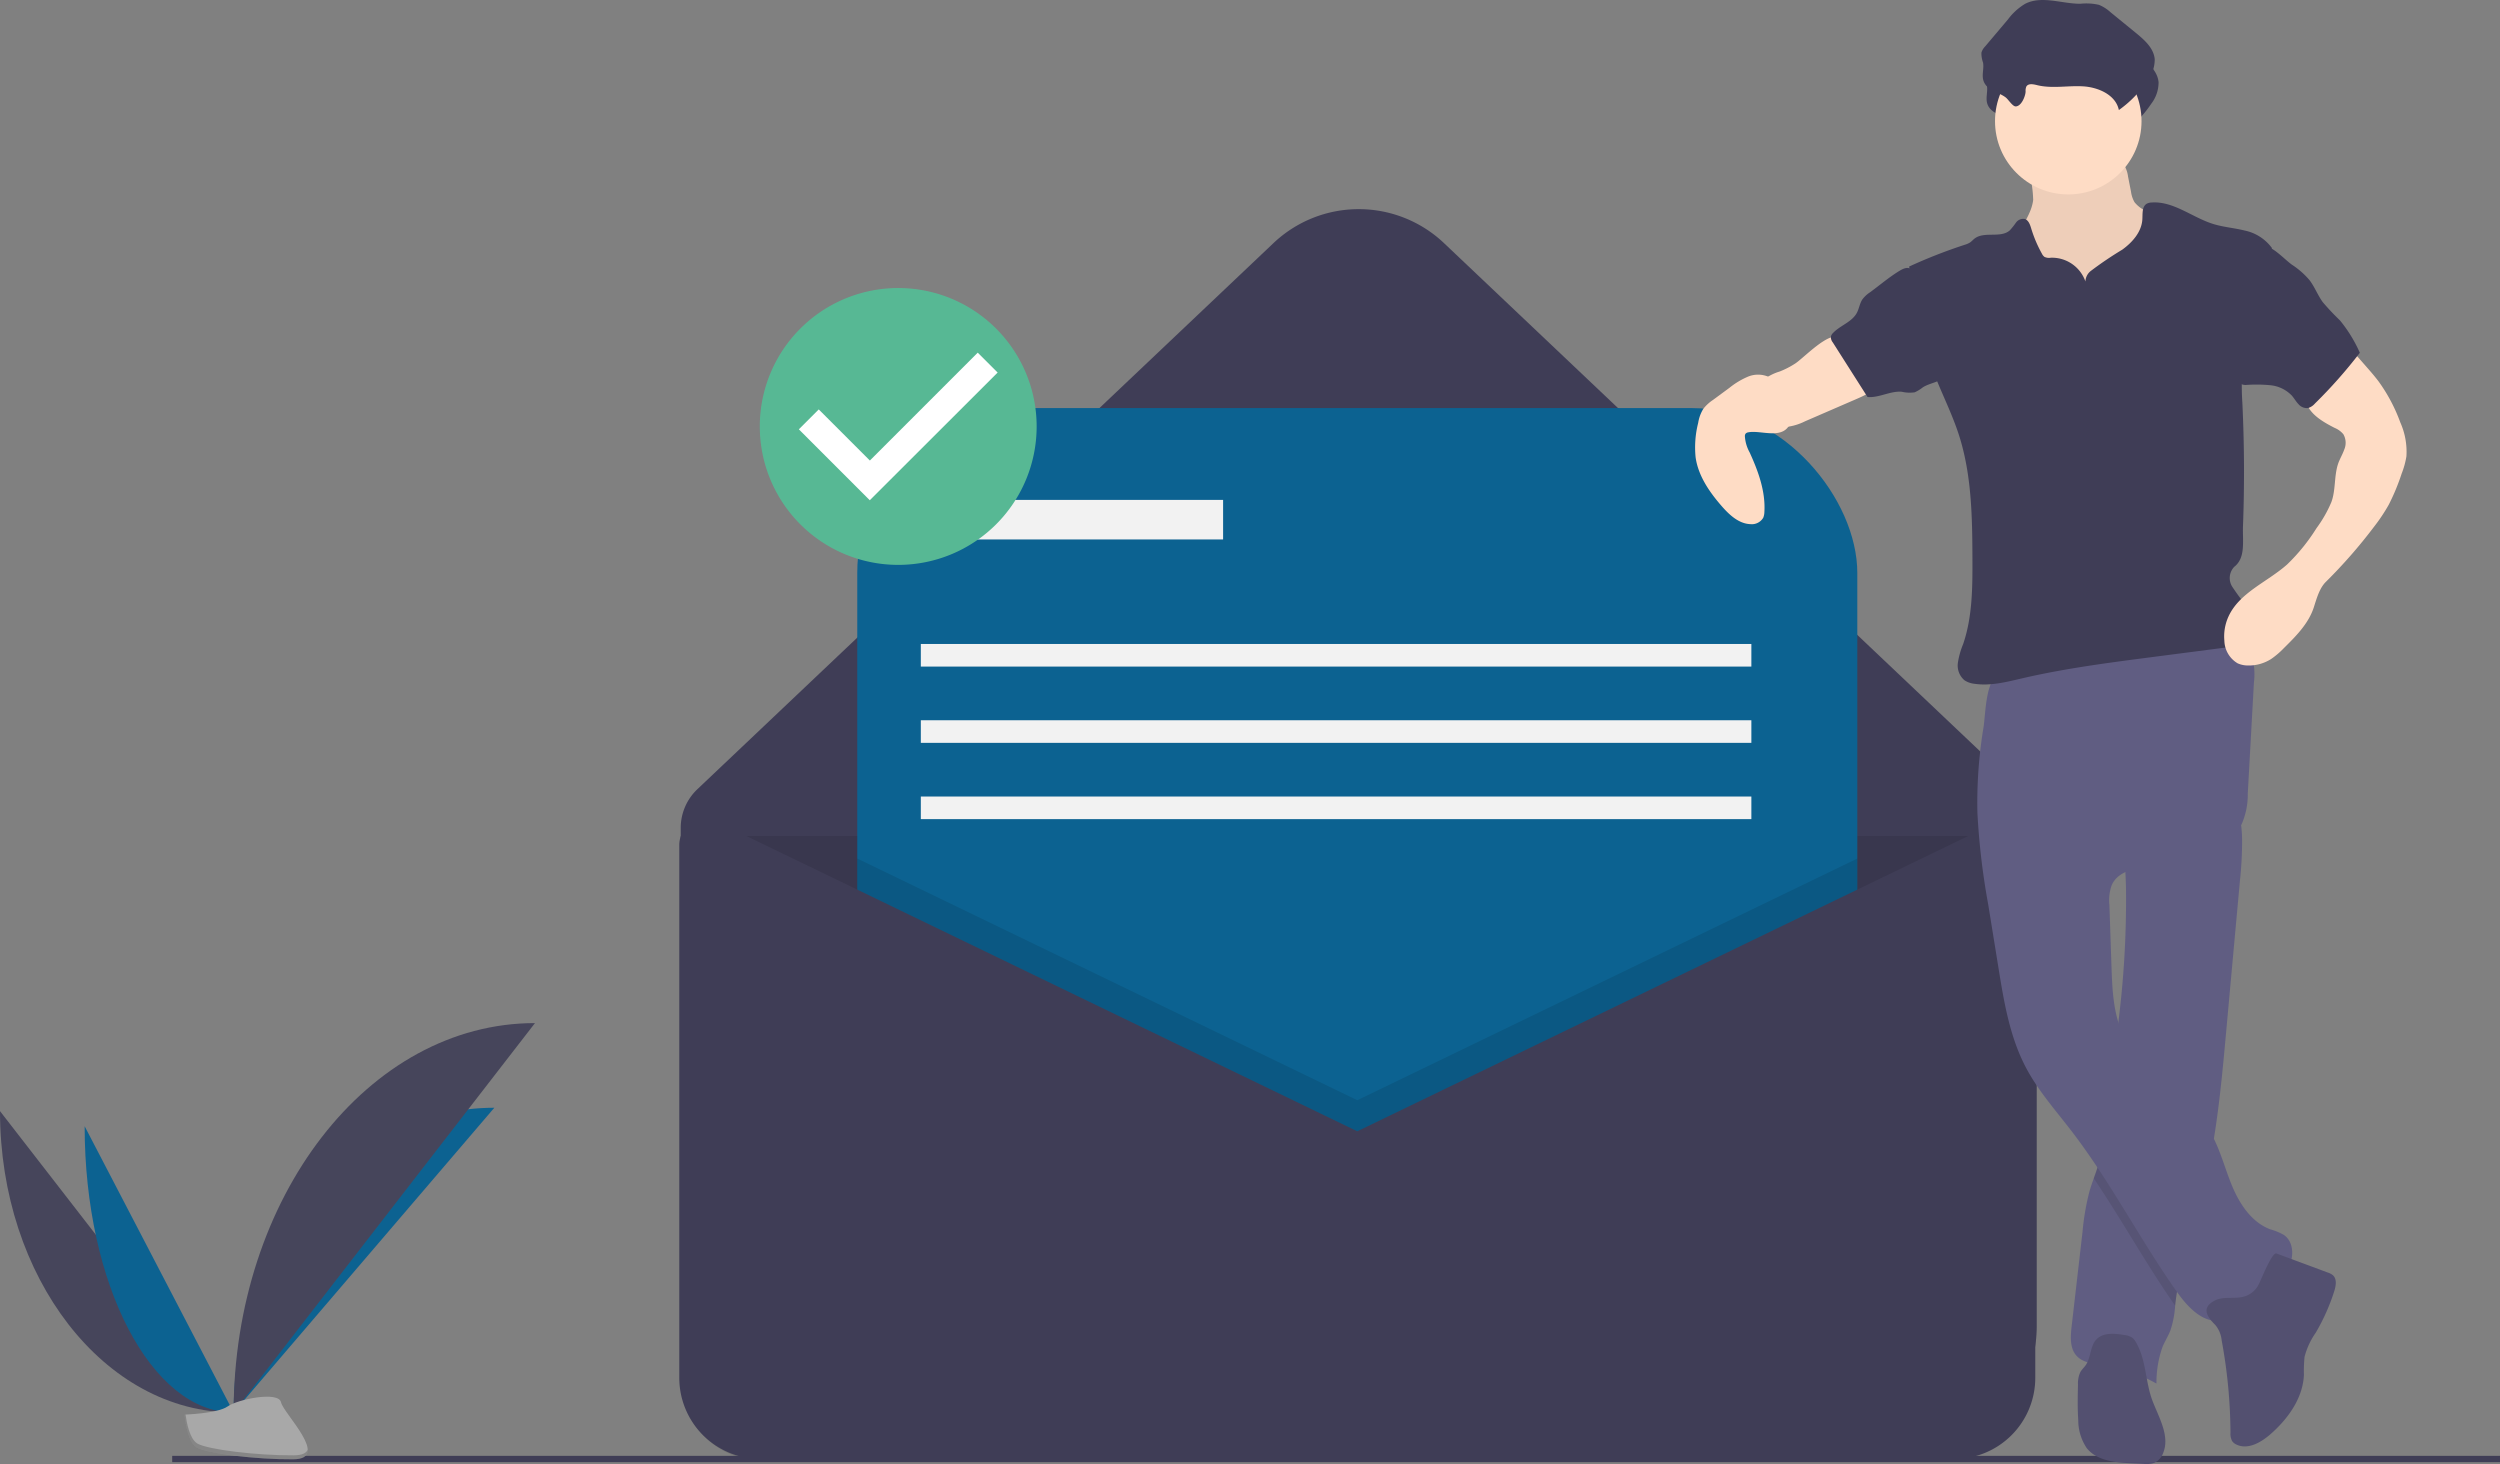 <svg xmlns="http://www.w3.org/2000/svg" width="396.904" height="232.445" viewBox="0 0 396.904 232.445"><rect x="0" y="0" width="396.904" height="232.445" fill="#808080" stroke="none"/><defs><style>.a{fill:#3f3d56;}.b{opacity:0.1;}.c{fill:none;stroke:#3f3d56;stroke-miterlimit:10;}.d{fill:#0c6291;}.e{fill:#f2f2f2;}.f{fill:#46455b;}.g{fill:#a8a8a8;}.h{opacity:0.2;}.i{fill:#eeceb9;}.j{fill:#605d82;}.k{fill:#535070;}.l{fill:#fedcc5;}.m{fill:#fff;}.n{fill:#57b894;}</style></defs><g transform="translate(0 -92.035)"><path class="a" d="M434.894,364.725H262.3a21.341,21.341,0,0,1-21.341-21.341h0V264.307a8.453,8.453,0,0,1,2.639-6.136l91.46-86.7a19.684,19.684,0,0,1,27.084,0l87.2,82.661a22.1,22.1,0,0,1,6.9,16.038v73.209a21.341,21.341,0,0,1-21.341,21.341Z" transform="translate(-132.886 -40.834)"/><path class="b" d="M240.954,387.992H454.441v86.232a12.887,12.887,0,0,1-12.886,12.887H253.84a12.887,12.887,0,0,1-12.886-12.887h0V387.992Z" transform="translate(-132.886 -163.22)"/><path class="c" d="M240.454,376.492" transform="translate(-132.61 -156.878)"/><rect class="d" width="158.77" height="158.77" rx="26.181" transform="translate(136.1 156.824)"/><path class="b" d="M462.224,395.942V483.2H303.454V395.942l79.385,38.369Z" transform="translate(-167.354 -167.604)"/><path class="a" d="M348.094,431.531,246.377,382.368a4.127,4.127,0,0,0-5.923,3.715v84.587a12.887,12.887,0,0,0,12.886,12.887H442.848a12.887,12.887,0,0,0,12.886-12.887h0V387.532A5.036,5.036,0,0,0,448.507,383Z" transform="translate(-132.61 -159.891)"/><rect class="e" width="44.402" height="6.279" transform="translate(149.779 171.4)"/><rect class="e" width="131.859" height="3.588" transform="translate(146.191 194.274)"/><rect class="e" width="131.859" height="3.588" transform="translate(146.191 206.383)"/><rect class="e" width="131.859" height="3.588" transform="translate(146.191 218.493)"/><line class="c" x2="369.565" transform="translate(27.338 323.667)"/><path class="f" d="M0,485.353c0,26.444,16.59,47.842,37.091,47.842" transform="translate(0 -216.914)"/><path class="d" d="M82.7,532.534c0-26.741,18.513-48.379,41.391-48.379" transform="translate(-45.608 -216.253)"/><path class="d" d="M29.964,490.7c0,25.119,10.578,45.444,23.652,45.444" transform="translate(-16.525 -219.862)"/><path class="f" d="M82.7,516.009c0-34.169,21.4-61.818,47.842-61.818" transform="translate(-45.608 -199.728)"/><path class="g" d="M65.3,589.28s5.26-.162,6.845-1.291,8.091-2.477,8.485-.666,7.9,9,1.966,9.052-13.8-.925-15.381-1.889S65.3,589.28,65.3,589.28Z" transform="translate(-36.014 -272.662)"/><path class="h" d="M82.7,599.232c-5.939.048-13.8-.925-15.381-1.889-1.2-.734-1.685-3.368-1.846-4.583l-.175.007s.333,4.242,1.915,5.206,9.442,1.937,15.381,1.889c1.714-.013,2.306-.623,2.274-1.527C84.634,598.88,83.98,599.221,82.7,599.232Z" transform="translate(-36.014 -276.149)"/><path class="i" d="M715.931,153.532c-.269,2.4-2.1,4.336-2.78,6.655-1.022,3.491.744,7.237,3.161,9.955a22.047,22.047,0,0,0,15.354,7.29,6.547,6.547,0,0,0,2.539-.277,5.436,5.436,0,0,0,1.931-1.32,12.347,12.347,0,0,0,3.186-6.908,36.769,36.769,0,0,0,.086-7.721,4.357,4.357,0,0,0-.285-1.557,3.993,3.993,0,0,0-1-1.232,23.339,23.339,0,0,0-4.3-3.124,4.945,4.945,0,0,1-1.8-1.379,4.464,4.464,0,0,1-.557-1.651l-.475-2.421a4.764,4.764,0,0,0-.7-1.963c-.84-1.132-2.445-1.286-3.854-1.342l-5.16-.2c-1.605-.063-3.72-.523-5.287-.208-1.463.295-.977,1.643-.711,2.87A20.751,20.751,0,0,1,715.931,153.532Z" transform="translate(-393.139 -29.772)"/><path class="j" d="M759.891,389.162q-1.1,12.024-2.193,24.044c-.572,6.306-1.155,12.638-2.278,18.863-.388,2.145-.842,4.279-1.381,6.395-1.5,5.874-3.674,11.616-4.375,17.638-.022.174-.041.351-.059.528a15.333,15.333,0,0,1-.749,3.914c-.351.919-.89,1.758-1.27,2.666a17.007,17.007,0,0,0-.949,5.793,24.983,24.983,0,0,0-8.6-2.939c-1.459-.218-3.083-.373-4.076-1.462-1.1-1.2-.978-3.046-.794-4.663q.87-7.532,1.735-15.057a39.243,39.243,0,0,1,1.1-6.395c.2-.7.44-1.384.683-2.071.336-.945.676-1.89.931-2.861a34.524,34.524,0,0,0,.768-4.767c.594-5.051,1.311-10.091,1.938-15.138l.033-.266A154.821,154.821,0,0,0,741.8,390.34c-.029-1.141-.078-2.282-.151-3.426-.1-1.658-.255-2.537,1.119-3.574a25.858,25.858,0,0,1,5.25-2.7c.934-.406,11.221-4.058,11.461-3.256a20.043,20.043,0,0,1,.753,5.25A58.4,58.4,0,0,1,759.891,389.162Z" transform="translate(-404.274 -157.309)"/><path class="b" d="M759.891,476.471c-.388,2.145-.842,4.279-1.381,6.395-1.5,5.875-3.674,11.616-4.375,17.638-.023.174-.041.351-.059.528-4.585-6.55-8.448-13.595-12.923-20.214.336-.945.676-1.89.931-2.861a34.46,34.46,0,0,0,.768-4.767c.595-5.051,1.311-10.091,1.938-15.138l.033-.266a15.7,15.7,0,0,0,1.119,3.105c3.006,6.107,10.146,9.193,13.639,15.038Q759.741,476.2,759.891,476.471Z" transform="translate(-408.745 -201.71)"/><path class="j" d="M699.946,343.174a113.637,113.637,0,0,0,1.718,14.589l1.614,9.981c.884,5.463,1.8,11.037,4.389,15.929,1.933,3.66,4.72,6.783,7.24,10.067,6.2,8.073,10.851,17.217,16.726,25.526,1.708,2.415,4.149,5.027,7.063,4.523,1.913-.331,3.3-1.924,4.806-3.152,1.773-1.448,3.909-2.507,5.3-4.322s1.668-4.831-.221-6.122a9.972,9.972,0,0,0-2.163-.885c-2.93-1.114-4.825-3.975-6.032-6.867s-1.937-6-3.545-8.693c-3.493-5.844-10.634-8.931-13.64-15.04-1.684-3.422-1.844-7.365-1.973-11.177l-.328-9.715a7.094,7.094,0,0,1,.368-3.139c1.15-2.586,4.622-2.827,7.433-3.155a25.428,25.428,0,0,0,9.109-2.874,9.5,9.5,0,0,0,4.067-3.613,11.632,11.632,0,0,0,.992-4.895l.974-17.607a11.027,11.027,0,0,0-.374-4.5c-1.341-3.566-5.843-4.731-9.649-4.561-7.082.317-13.619,3.363-20.3,5.42A51.607,51.607,0,0,1,708.5,320.2c-1.5.3-3.312.176-4.742.658-2.542.857-2.477,6.415-2.838,8.721A73.47,73.47,0,0,0,699.946,343.174Z" transform="translate(-386.009 -122.112)"/><path class="k" d="M782.489,547.106a4.5,4.5,0,0,1,.991,2.424,82.82,82.82,0,0,1,1.4,14.662,2.394,2.394,0,0,0,.264,1.328,1.67,1.67,0,0,0,.69.554c1.805.86,3.9-.339,5.4-1.656,2.788-2.443,5.147-5.721,5.305-9.423a21.88,21.88,0,0,1,.1-2.858,11.927,11.927,0,0,1,1.777-3.829,32.33,32.33,0,0,0,2.935-6.58c.274-.863.457-1.949-.219-2.551a2.469,2.469,0,0,0-.8-.418l-8.153-3.027c-.707-.262-2.465,4.254-2.744,4.747a3.73,3.73,0,0,1-2.73,2.172c-1.4.285-3.062-.124-4.366.574C780.135,544.406,781.24,545.847,782.489,547.106Z" transform="translate(-430.764 -244.693)"/><path class="k" d="M744.76,565.589a2.5,2.5,0,0,0-.621-.787,2.8,2.8,0,0,0-1.252-.425c-1.552-.264-3.392-.437-4.463.717-1,1.081-.832,2.844-1.672,4.058-.266.384-.626.7-.856,1.107a4.171,4.171,0,0,0-.376,1.986c-.044,1.881-.087,3.767.043,5.644a7.894,7.894,0,0,0,1.358,4.454c1.58,1.978,4.428,2.263,6.956,2.391l2.047.1a4,4,0,0,0,1.678-.154,2.761,2.761,0,0,0,1.447-1.593c1.066-2.649-.622-5.5-1.662-8.163C746.194,571.874,746.408,568.479,744.76,565.589Z" transform="translate(-405.615 -260.389)"/><path class="a" d="M709.734,114.728a1.69,1.69,0,0,1,.115-.789c.3-.53,1.083-.386,1.674-.237,2.376.6,4.879.057,7.325.2s5.2,1.363,5.693,3.763a17.866,17.866,0,0,0,4.516-4.64,5.569,5.569,0,0,0,1.178-3.4c-.133-1.757-1.608-3.072-2.973-4.186l-4.07-3.322a6.124,6.124,0,0,0-1.822-1.158,9.086,9.086,0,0,0-2.957-.168c-2.962,0-6.121-1.346-8.755.008a9.449,9.449,0,0,0-2.727,2.481l-3.632,4.3a2.291,2.291,0,0,0-.58.985,4.362,4.362,0,0,0,.26,1.569c.171.961-.242,1.986.076,2.908.528,1.531,2.387,1.748,3.524,2.626.423.327,1.088,1.436,1.592,1.422C709.081,117.063,709.711,115.436,709.734,114.728Z" transform="translate(-387.535 -4.5)"/><circle class="l" cx="11.63" cy="11.63" r="11.63" transform="translate(316.732 99.641)"/><path class="a" d="M703.792,176.236a5.633,5.633,0,0,0-5.485-3.774,1.672,1.672,0,0,1-1.012-.128,1.391,1.391,0,0,1-.416-.52,20.349,20.349,0,0,1-1.7-4.009c-.185-.616-.439-1.341-1.062-1.5a1.435,1.435,0,0,0-1.354.589,11.915,11.915,0,0,1-.967,1.216c-1.463,1.308-4.056.116-5.609,1.315-.253.2-.463.447-.729.626a3.417,3.417,0,0,1-.854.366,81.9,81.9,0,0,0-8.8,3.448c1.033,6.219,2.091,12.547,4.512,18.368,1.152,2.77,2.457,5.483,3.38,8.339,2.044,6.325,2.134,13.094,2.157,19.741.016,4.55-.007,9.2-1.479,13.5a12.751,12.751,0,0,0-.832,2.966,3.074,3.074,0,0,0,1.041,2.765,3.556,3.556,0,0,0,1.606.564c2.551.374,5.122-.3,7.633-.886,6.731-1.559,13.6-2.451,20.448-3.341l11.481-1.491a6.653,6.653,0,0,0,2.376-.614c2.1-1.15,2.3-4.311,1-6.319a34.365,34.365,0,0,1-2.034-2.774,2.577,2.577,0,0,1,.335-3.156c1.84-1.438,1.291-4.107,1.379-6.441q.368-9.79-.1-19.588a39,39,0,0,1-.065-4.063,35.977,35.977,0,0,1,1.267-6.779l3.488-13.737a7.157,7.157,0,0,0-4.309-2.769c-1.653-.415-3.375-.537-5-1.041-3.335-1.033-6.3-3.656-9.788-3.412a1.782,1.782,0,0,0-.758.185c-.785.445-.661,1.577-.711,2.478-.111,1.994-1.578,3.662-3.2,4.83a56.956,56.956,0,0,0-4.958,3.353A2.215,2.215,0,0,0,703.792,176.236Z" transform="translate(-372.706 -39.512)"/><path class="l" d="M627.852,215.435a13.751,13.751,0,0,1-2.446,1.259,8.036,8.036,0,0,0-2.343,1.137,3.664,3.664,0,0,0-.815,1.007,4.477,4.477,0,0,0,4.128,6.671,8.986,8.986,0,0,0,3.053-.91l8.2-3.554c1.388-.6,2.888-1.307,3.544-2.67a.617.617,0,0,0,.08-.424.7.7,0,0,0-.337-.354,18.342,18.342,0,0,1-4.776-4.5c-.336-.457-.748-1.536-1.224-1.81C633.183,210.282,629.242,214.533,627.852,215.435Z" transform="translate(-342.85 -65.681)"/><path class="l" d="M806.9,214.224l3.025,3.455c.649.742,1.3,1.485,1.891,2.273a26.528,26.528,0,0,1,3.464,6.526,11.4,11.4,0,0,1,.973,5.394,13.2,13.2,0,0,1-.756,2.743,34.162,34.162,0,0,1-2.055,4.95,28.218,28.218,0,0,1-2.313,3.466,80.9,80.9,0,0,1-7.666,8.769c-1.034,1.023-1.467,2.678-1.918,4.062-.83,2.552-2.805,4.539-4.716,6.424a13.129,13.129,0,0,1-2.025,1.742,6.6,6.6,0,0,1-3.685,1.049,4.044,4.044,0,0,1-1.66-.344,4.29,4.29,0,0,1-2.107-3.573,7.594,7.594,0,0,1,.636-3.821c1.735-3.845,6.192-5.51,9.342-8.315a30.339,30.339,0,0,0,4.653-5.755,19.888,19.888,0,0,0,2.353-4.125c.7-1.877.43-4.1,1.044-6.007.26-.806.722-1.535,1-2.335a2.723,2.723,0,0,0-.139-2.442,3.543,3.543,0,0,0-1.369-1c-2.012-1.022-4.267-2.336-4.651-4.559a4.884,4.884,0,0,1,.9-3.483,14.5,14.5,0,0,1,2.538-2.659C804.544,215.878,806.024,215,806.9,214.224Z" transform="translate(-434.207 -67.387)"/><path class="l" d="M613.974,227.714A5.615,5.615,0,0,0,611.7,225a4.2,4.2,0,0,0-3.313-.014,12.444,12.444,0,0,0-2.907,1.758l-2.607,1.921a6.432,6.432,0,0,0-1.547,1.428,6.03,6.03,0,0,0-.806,2.212,15.8,15.8,0,0,0-.41,5.47c.414,2.939,2.186,5.506,4.137,7.743,1.219,1.4,2.724,2.809,4.578,2.869a2.1,2.1,0,0,0,2.023-1.018,2.547,2.547,0,0,0,.181-.907c.2-3.279-.973-6.481-2.341-9.468a6.067,6.067,0,0,1-.754-2.544.7.7,0,0,1,.111-.426.722.722,0,0,1,.445-.217c1.872-.37,5.1,1.084,6.41-.995C615.745,231.464,614.579,228.936,613.974,227.714Z" transform="translate(-330.913 -73.137)"/><path class="a" d="M708.374,106.569a1.7,1.7,0,0,1,.115-.789c.3-.53,1.083-.386,1.674-.237,2.376.6,4.879.057,7.324.2s5.2,1.363,5.693,3.763a17.857,17.857,0,0,0,4.516-4.64,5.571,5.571,0,0,0,1.178-3.4c-.133-1.757-1.608-3.071-2.973-4.186l-4.07-3.322a6.126,6.126,0,0,0-1.822-1.158,9.073,9.073,0,0,0-2.957-.167c-2.962,0-6.121-1.346-8.755.008a9.441,9.441,0,0,0-2.727,2.48l-3.632,4.3a2.29,2.29,0,0,0-.58.984,4.367,4.367,0,0,0,.26,1.569c.171.96-.242,1.986.076,2.908.528,1.531,2.387,1.748,3.524,2.626.423.327,1.088,1.436,1.592,1.423C707.721,108.9,708.351,107.276,708.374,106.569Z" transform="translate(-386.785 0)"/><path class="a" d="M654.307,190.749a4.716,4.716,0,0,0-1.217,1.133c-.427.645-.513,1.459-.88,2.139-.784,1.457-2.617,1.975-3.761,3.17a1.184,1.184,0,0,0-.361.62,1.383,1.383,0,0,0,.307.893l5.515,8.67c1.836.162,3.6-.988,5.435-.836a5.459,5.459,0,0,0,2.045.091,5.872,5.872,0,0,0,1.313-.8c1.1-.693,2.556-.774,3.475-1.688a4.762,4.762,0,0,0,.984-3.495,14.063,14.063,0,0,0-.328-3.215c-.812-3.328-3.358-5.882-4.953-8.83-.777-1.435-1.2-2.276-2.844-1.29S655.862,189.612,654.307,190.749Z" transform="translate(-357.419 -52.308)"/><path class="a" d="M799.643,182.13a12.9,12.9,0,0,1,2.775,2.43c.84,1.084,1.316,2.409,2.123,3.518a39.334,39.334,0,0,0,2.734,2.9,22.368,22.368,0,0,1,3.153,5.136,76.723,76.723,0,0,1-7.134,8.063,2.3,2.3,0,0,1-1.084.712,1.748,1.748,0,0,1-1.531-.624c-.4-.417-.679-.93-1.058-1.363a5.454,5.454,0,0,0-3.372-1.631,23.122,23.122,0,0,0-3.82-.052,1.512,1.512,0,0,1-.816-.137,1.369,1.369,0,0,1-.445-.511c-1.493-2.541-1.013-5.731-.486-8.63l1.209-6.654a14.962,14.962,0,0,1,1.006-3.7c.458-.978,1.482-2.638,2.741-2.345S798.575,181.363,799.643,182.13Z" transform="translate(-435.776 -48.073)"/><ellipse class="m" cx="18.389" cy="18.422" rx="18.389" ry="18.422" transform="translate(124.214 140.902)"/><path class="n" d="M290.931,193.992a21.977,21.977,0,1,0,21.977,21.977A21.977,21.977,0,0,0,290.931,193.992Zm-4.512,33.694-11.263-11.263,3.159-3.159,8.115,8.114,17.127-17.127,3.159,3.159-20.3,20.275Z" transform="translate(-148.328 -56.229)"/></g></svg>